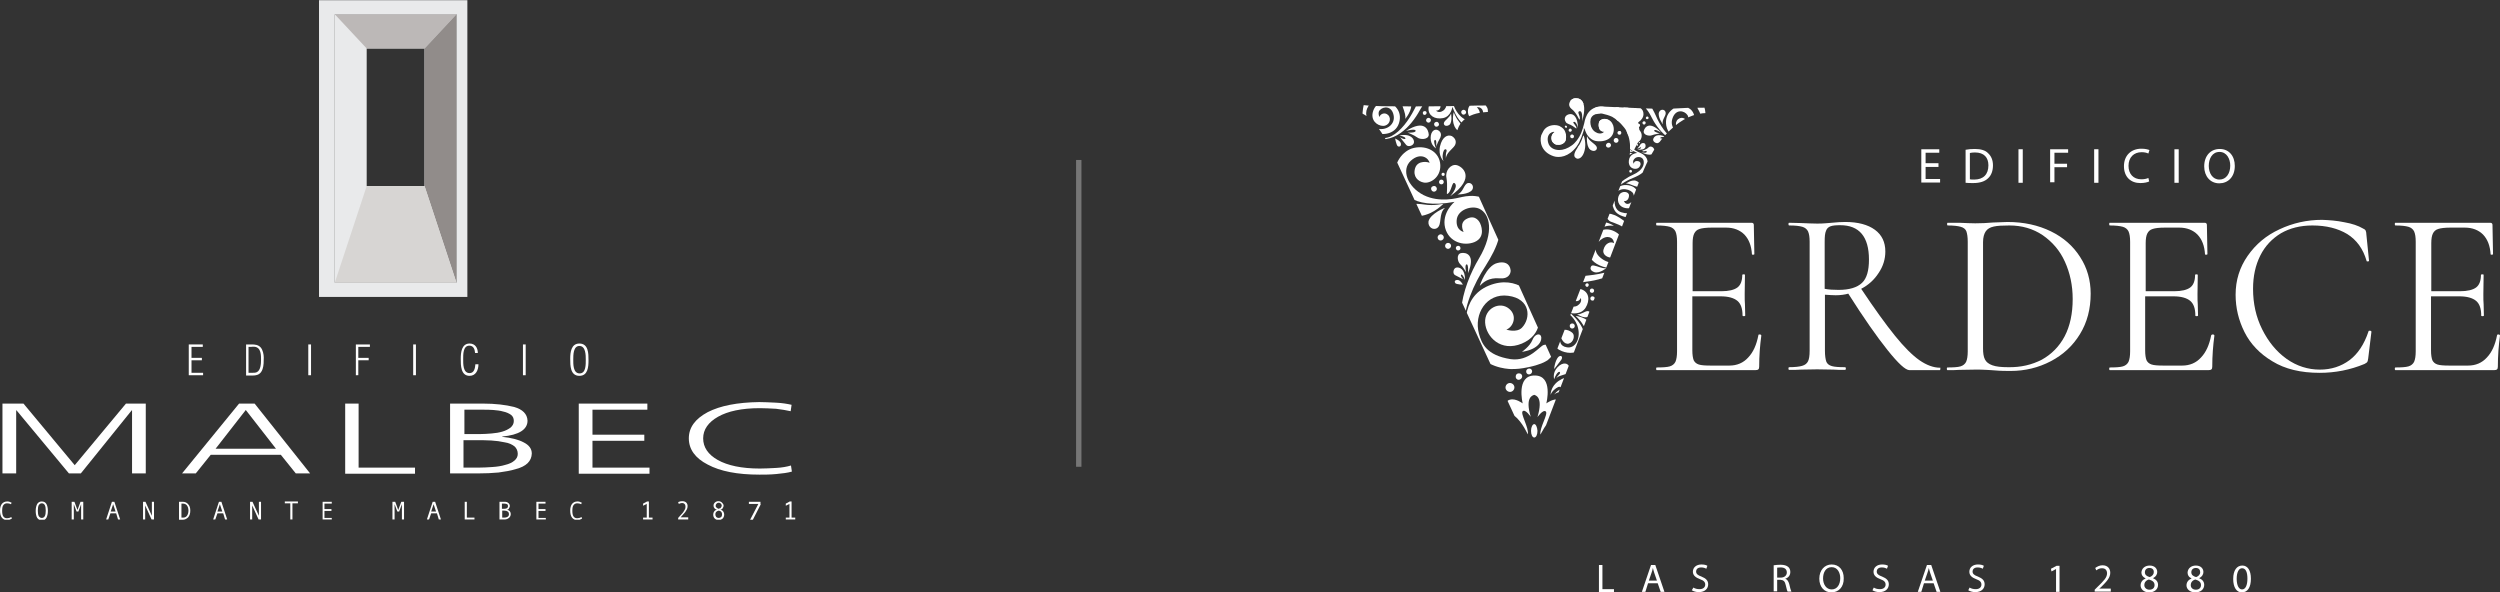 <?xml version="1.0" encoding="utf-8"?>
<!-- Generator: Adobe Illustrator 23.0.3, SVG Export Plug-In . SVG Version: 6.00 Build 0)  -->
<svg version="1.1" id="Capa_1" xmlns="http://www.w3.org/2000/svg" xmlns:xlink="http://www.w3.org/1999/xlink" x="0px" y="0px"
	 viewBox="0 0 931.4 220.7" style="enable-background:new 0 0 931.4 220.7;" xml:space="preserve">
<rect x="0" y="0" width="931.4" height="220.7" fill="#333333" stroke="none"/>
<style type="text/css">
	.st0{fill:#E9EAEB;}
	.st1{fill:#BCB8B7;}
	.st2{fill:#918C8A;}
	.st3{fill:#D7D5D3;}
	.st4{fill:#FFFFFF;}
	.st5{fill:none;stroke:#767676;stroke-width:2;stroke-miterlimit:10;}
	.st6{clip-path:url(#XMLID_3_);}
</style>
<symbol  id="New_Symbol_14" viewBox="-48.9 -97.7 97.7 195.5">
	<g>
		<path class="st0" d="M-48.9,97.7V-97.7h97.7V97.7H-48.9z M41.6-88.3h-80.1V88.4h80.1V-88.3z"/>
		<path class="st0" d="M-38.5-88.3h80.1V88.4h-80.1V-88.3z M-17.5,65.9h38.1v-90.6h-38.1V65.9z"/>
	</g>
	<polygon class="st1" points="-38.5,88.4 -17.5,65.9 20.6,65.9 41.6,88.4 	"/>
	<polygon class="st2" points="41.6,-88.3 20.6,-24.7 20.6,65.9 41.6,88.4 	"/>
	<polygon class="st3" points="-17.5,-24.7 -38.5,-88.3 41.6,-88.3 20.6,-24.7 	"/>
</symbol>
<symbol  id="New_Symbol_19" viewBox="-130.4 -85.2 260.8 170.5">
	<g id="New_Symbol_15_1_">
		<g>
			
				<use xlink:href="#New_Symbol_14"  width="97.7" height="195.5" x="-48.9" y="-97.7" transform="matrix(0.498 0 0 0.498 -1.432 36.544)" style="overflow:visible;"/>
			<g>
				<g>
					<path class="st4" d="M-126.5-84.8c-0.5-0.3-1-0.5-1.6-0.5c-0.8,0-1.3,0.3-1.7,0.8c-0.4,0.5-0.6,1.3-0.6,2.3
						c0,0.9,0.2,1.7,0.6,2.2c0.4,0.5,1,0.8,1.7,0.8c0.3,0,0.6,0,0.8-0.1c0.3-0.1,0.5-0.2,0.7-0.3l-0.2-0.5c-0.4,0.2-0.8,0.3-1.3,0.3
						c-0.5,0-0.9-0.2-1.2-0.6c-0.3-0.4-0.4-1-0.4-1.9c0-1.6,0.5-2.4,1.6-2.4c0.4,0,0.9,0.1,1.4,0.4L-126.5-84.8z"/>
					<path class="st4" d="M-116.7-79.2c0.7,0,1.2-0.3,1.5-0.8c0.3-0.5,0.5-1.3,0.5-2.3c0-1-0.2-1.7-0.5-2.3
						c-0.3-0.5-0.8-0.8-1.5-0.8c-0.7,0-1.1,0.3-1.5,0.8c-0.3,0.5-0.5,1.3-0.5,2.3c0,1,0.2,1.7,0.5,2.3
						C-117.8-79.4-117.3-79.2-116.7-79.2z M-116.7-84.6c0.9,0,1.3,0.8,1.3,2.4c0,1.6-0.4,2.4-1.3,2.4c-0.4,0-0.7-0.2-1-0.6
						c-0.2-0.4-0.3-1-0.3-1.8c0-0.8,0.1-1.4,0.3-1.8C-117.4-84.4-117.1-84.6-116.7-84.6z"/>
					<path class="st4" d="M-103.1-85.1h-0.7v5l-0.9-2.4h-0.6l-0.9,2.4v-5h-0.7v5.8h0.9l1-2.7l1,2.7h0.9V-85.1z"/>
					<path class="st4" d="M-91-85.1h-0.7l-0.6,2h-1.9l-0.7-2h-0.7l1.9,5.8h0.8L-91-85.1z M-92.5-82.5l-0.8,2.4l-0.8-2.4H-92.5z"/>
					<path class="st4" d="M-79.9-85.1h-0.8l-2.1,4.6v-4.6h-0.7v5.8h0.8l2.1-4.6v4.6h0.7V-85.1z"/>
					<path class="st4" d="M-71.6-79.3h1.1c0.8,0,1.4-0.3,1.8-0.8c0.5-0.5,0.7-1.2,0.7-2.1c0-0.9-0.2-1.6-0.7-2.2
						c-0.5-0.5-1.1-0.8-1.8-0.8h-1.2V-79.3z M-70.9-84.5h0.5c0.6,0,1,0.2,1.3,0.6c0.3,0.4,0.5,1,0.5,1.7c0,0.7-0.2,1.3-0.5,1.7
						c-0.3,0.4-0.8,0.6-1.3,0.6h-0.5V-84.5z"/>
					<path class="st4" d="M-55.9-85.1h-0.7l-0.6,2h-1.9l-0.7-2h-0.7l1.9,5.8h0.8L-55.9-85.1z M-57.5-82.5l-0.8,2.4l-0.8-2.4H-57.5z"
						/>
					<path class="st4" d="M-44.8-85.1h-0.8l-2.1,4.6v-4.6h-0.7v5.8h0.8l2.1-4.6v4.6h0.7V-85.1z"/>
					<path class="st4" d="M-32.7-79.8h-1.8v-5.3h-0.7v5.3H-37v0.6h4.3V-79.8z"/>
					<path class="st4" d="M-21.6-85.1h-3v5.8h3v-0.6H-24v-1.8h2.3v-0.6H-24v-2.3h2.4V-85.1z"/>
					<path class="st4" d="M2.1-85.1H1.4v5l-0.9-2.4h-0.6L-1-80.1v-5h-0.7v5.8h0.9l1-2.7l1,2.7h0.9V-85.1z"/>
					<path class="st4" d="M14.2-85.1h-0.7l-0.6,2h-1.9l-0.7-2H9.6l1.9,5.8h0.8L14.2-85.1z M12.6-82.5l-0.8,2.4l-0.8-2.4H12.6z"/>
					<path class="st4" d="M25.2-85.1h-3.2v5.8h0.7v-5.2h2.5V-85.1z"/>
					<path class="st4" d="M35.9-81.9c0.4-0.1,0.7-0.3,0.9-0.5c0.2-0.3,0.3-0.6,0.3-0.9c0-0.5-0.2-1-0.6-1.3
						c-0.4-0.3-0.8-0.5-1.4-0.5h-1.7v5.8h1.6c0.6,0,1-0.1,1.3-0.4c0.3-0.2,0.5-0.6,0.5-1c0-0.3-0.1-0.5-0.3-0.7
						C36.5-81.7,36.3-81.8,35.9-81.9L35.9-81.9z M34.2-81.6H35c0.8,0,1.2,0.3,1.2,0.9c0,0.3-0.1,0.5-0.3,0.6
						c-0.2,0.1-0.5,0.2-0.9,0.2h-0.8V-81.6z M34.2-84.5H35c0.4,0,0.8,0.1,1.1,0.3c0.3,0.2,0.4,0.5,0.4,0.8c0,0.4-0.1,0.7-0.4,0.9
						c-0.3,0.2-0.6,0.3-1.1,0.3h-0.7V-84.5z"/>
					<path class="st4" d="M48.5-85.1h-3v5.8h3v-0.6h-2.3v-1.8h2.3v-0.6h-2.3v-2.3h2.4V-85.1z"/>
					<path class="st4" d="M60.5-84.8c-0.5-0.3-1-0.5-1.6-0.5c-0.8,0-1.3,0.3-1.7,0.8c-0.4,0.5-0.6,1.3-0.6,2.3
						c0,0.9,0.2,1.7,0.6,2.2c0.4,0.5,1,0.8,1.7,0.8c0.3,0,0.6,0,0.8-0.1c0.3-0.1,0.5-0.2,0.7-0.3l-0.2-0.5c-0.4,0.2-0.8,0.3-1.3,0.3
						c-0.5,0-0.9-0.2-1.2-0.6c-0.3-0.4-0.4-1-0.4-1.9c0-1.6,0.5-2.4,1.6-2.4c0.4,0,0.9,0.1,1.4,0.4L60.5-84.8z"/>
					<path class="st4" d="M83.6-85.1h-3.1v0.6h1.2v4.5l-1.2-0.6v0.7l1.3,0.7h0.6v-5.3h1.2V-85.1z"/>
					<path class="st4" d="M95.2-85.1H92v0.5c0.8,0.9,1.3,1.5,1.6,1.8c0.2,0.3,0.4,0.6,0.6,1c0.2,0.3,0.2,0.7,0.2,1
						c0,0.3-0.1,0.6-0.3,0.8c-0.2,0.2-0.5,0.3-0.8,0.3c-0.3,0-0.6-0.1-1.1-0.3L92-79.4c0.4,0.2,0.9,0.3,1.3,0.3
						c0.5,0,0.9-0.1,1.3-0.4c0.3-0.3,0.5-0.7,0.5-1.2c0-0.4-0.1-0.7-0.2-1c-0.2-0.3-0.4-0.7-0.6-1c-0.3-0.3-0.8-0.9-1.5-1.7h2.5
						V-85.1z"/>
					<path class="st4" d="M105.9-81.9c0.4-0.1,0.7-0.3,0.9-0.6c0.2-0.3,0.3-0.6,0.3-1c0-0.5-0.2-1-0.5-1.3c-0.4-0.3-0.8-0.5-1.3-0.5
						c-0.5,0-1,0.2-1.3,0.5c-0.3,0.3-0.5,0.7-0.5,1.3c0,0.4,0.1,0.7,0.3,1c0.2,0.3,0.5,0.5,0.9,0.6c-0.3,0.1-0.6,0.2-0.8,0.5
						c-0.2,0.2-0.3,0.5-0.3,0.8c0,0.4,0.1,0.7,0.4,1c0.3,0.3,0.7,0.5,1.2,0.5c0.5,0,0.9-0.2,1.2-0.5c0.3-0.3,0.5-0.6,0.5-1
						c0-0.3-0.1-0.5-0.3-0.8C106.5-81.7,106.2-81.8,105.9-81.9z M105.3-82.2c-0.8-0.2-1.1-0.6-1.1-1.2c0-0.4,0.1-0.6,0.3-0.9
						c0.2-0.2,0.5-0.3,0.8-0.3c0.3,0,0.6,0.1,0.8,0.3c0.2,0.2,0.3,0.5,0.3,0.9c0,0.3-0.1,0.5-0.2,0.7
						C106.1-82.5,105.8-82.3,105.3-82.2z M105.3-81.6c0,0,0.1,0,0.2,0.1c0.1,0,0.2,0.1,0.3,0.1c0.1,0,0.2,0.1,0.2,0.2
						c0.1,0.1,0.1,0.2,0.2,0.3c0,0.1,0.1,0.2,0.1,0.3c0,0.3-0.1,0.5-0.3,0.7c-0.2,0.2-0.4,0.3-0.7,0.3c-0.3,0-0.5-0.1-0.7-0.3
						c-0.2-0.2-0.3-0.4-0.3-0.7c0-0.2,0-0.3,0.1-0.4c0.1-0.1,0.2-0.2,0.3-0.3c0.1-0.1,0.2-0.1,0.3-0.2
						C105.2-81.6,105.3-81.6,105.3-81.6z"/>
					<path class="st4" d="M130.4-85.1h-3.1v0.6h1.2v4.5l-1.2-0.6v0.7l1.3,0.7h0.6v-5.3h1.2V-85.1z"/>
				</g>
				<g>
					<g>
						<path class="st4" d="M-68.5-37.8v10.1h4.6v-0.8h-3.7v-3.6h3.4v-0.8h-3.4V-37h3.8v-0.8H-68.5z"/>
						<path class="st4" d="M-49.7-27.7h1.8c1.1,0,2.2-0.1,3-1c0.7-0.8,1-2.3,1-3.3c0-1.1,0-2.7-0.4-3.8c-0.6-1.7-1.7-2.1-3.4-2.1h-2
							V-27.7z M-48.8-37h1.1c0.5,0,1.1,0,1.5,0.2c1.3,0.6,1.4,2.8,1.4,4.1c0,1.3,0,3.3-1.3,4c-0.5,0.3-1.3,0.3-2,0.2h-0.8V-37z"/>
						<path class="st4" d="M-29.3-37.8v10.1h0.9v-10.1H-29.3z"/>
						<path class="st4" d="M-13.7-37.8v10.1h4.6v-0.8h-3.8v-3.6h3.4v-0.8h-3.4v-4.9H-13.7z"/>
						<path class="st4" d="M5.1-37.8v10.1H6v-10.1H5.1z"/>
						<path class="st4" d="M26.5-34.3c0-1.7-0.8-3.7-2.9-3.7c-2.9,0-2.9,3.4-2.9,5.6c0,2.1,0.3,5,2.9,5c1.8,0,2.7-1.4,2.7-3.1h-0.9
							c-0.1,1.2-0.5,2.4-1.9,2.4c-2.1,0-2-3.1-2-4.4c0-1.5-0.1-4.6,2.1-4.6c1.5,0,1.8,1.6,1.9,2.9H26.5z"/>
						<path class="st4" d="M41.1-37.8v10.1H42v-10.1H41.1z"/>
						<path class="st4" d="M56.6-32.4c0,2.1,0.3,5,3,5c3,0,3-3.3,3-5.5c0-2.2-0.2-5.1-3-5.1C56.6-38,56.6-34.6,56.6-32.4z
							 M61.7-32.7c0,1.5,0,4.5-2.1,4.5c-2,0-2-3-2-4.4c0-1.5-0.1-4.6,2.1-4.6C61.8-37.2,61.7-34.2,61.7-32.7z"/>
					</g>
				</g>
				<g>
					<g>
						<path class="st4" d="M-129.7-47.1h7l16.8-20.2l16.8,20.2h6.5V-70h-4.5v20.7h-0.1L-103.9-70h-3.9L-125-49.3h-0.1V-70h-4.5
							V-47.1z"/>
						<path class="st4" d="M-52-47.1h5.1L-28.7-70h-4.7l-4.9,6.1h-23l-4.9-6.1h-4.5L-52-47.1z M-59.7-61.9h19.8l-9.9,12.7
							L-59.7-61.9z"/>
						<path class="st4" d="M-17.3-47.1h4.5v-21H5.7v-2h-22.9V-47.1z"/>
						<path class="st4" d="M17.2-47.1h10.9c3.9,0,7.3-0.4,10.1-1.1c2.8-0.8,4.3-2.3,4.4-4.5c0-2.9-2.8-4.7-8.3-5.2V-58
							c2.9-0.3,5.3-0.9,7-1.8c1.8-0.9,2.7-2.1,2.7-3.7c-0.1-2.5-1.8-4.2-5.3-5.1c-1.6-0.5-3.4-0.8-5.6-1.1C31-69.9,28.8-70,26.3-70
							h-9.1V-47.1z M21.7-68.1h4.7c1.6,0,3.1,0.1,4.7,0.2c1.5,0.1,2.9,0.3,4.2,0.7c1.3,0.3,2.3,0.8,3,1.4c0.7,0.6,1.1,1.3,1.1,2.2
							c0,1-0.4,1.9-1.1,2.5c-0.8,0.6-1.8,1.1-3.2,1.3c-1.3,0.3-2.8,0.5-4.4,0.6c-1.7,0.1-3.4,0.1-5.1,0.1h-4V-68.1z M21.8-57.1h5.1
							c1.3,0,2.6,0.1,3.9,0.2c1.3,0.1,2.5,0.3,3.5,0.6c1.1,0.3,2,0.8,2.7,1.3c0.7,0.6,1.1,1.3,1.1,2.2c0,0.9-0.3,1.5-0.9,2
							c-0.7,0.5-1.6,0.9-2.6,1.1c-1,0.3-2.1,0.4-3.2,0.5c-1.2,0.1-2.3,0.1-3.3,0.1h-6.2V-57.1z"/>
						<path class="st4" d="M59.4-47.1h22.5v-2H63.9v-8.2h17v-2h-17v-8.8h18.7v-2H59.4V-47.1z"/>
						<path class="st4" d="M124.1-48.8c-1.9,0.1-3.7,0.2-5.3,0.2c-6,0-10.5-1-13.7-2.8c-3.2-1.8-4.9-4.2-4.9-7.1
							c0-2.9,1.6-5.3,4.8-7.1c3.2-1.8,7.8-2.8,13.8-2.8c1.6,0,3.4,0.1,5.3,0.2c1.9,0.1,3.6,0.4,4.9,0.8l0.3-2
							c-1.4-0.4-3-0.6-5.1-0.8c-2.1-0.2-3.9-0.2-5.5-0.2c-7.3,0-12.9,1.1-17,3.3c-4.1,2.1-6.2,5-6.2,8.6c0,3.6,2.1,6.4,6.2,8.6
							c4.1,2.1,9.7,3.2,16.9,3.3c1.5,0,3.3-0.1,5.5-0.2c2.1-0.1,3.8-0.4,5.1-0.7l-0.3-2.1C127.5-49.3,125.9-49,124.1-48.8z"/>
					</g>
				</g>
				<g>
					<path class="st4" d="M119.1-80.1l-2.6-5.1h-0.9l2.7,5.2h-3.1v0.7h3.8V-80.1z"/>
				</g>
			</g>
		</g>
	</g>
</symbol>
<g>
	<line class="st5" x1="401.9" y1="59.6" x2="401.9" y2="173.9"/>
	<g>
		<g>
			<path class="st4" d="M655.5,124.6c0.2,0,0.3,0,0.5,0.1c0.1,0.1,0.2,0.2,0.2,0.3c-0.5,3.7-0.8,7.6-0.8,11.6c0,0.5-0.1,0.8-0.3,1
				c-0.2,0.2-0.6,0.3-1.1,0.3h-36.8c-0.1,0-0.2-0.2-0.2-0.5s0.1-0.5,0.2-0.5c2.2,0,3.9-0.1,4.9-0.4c1-0.3,1.7-0.9,2.1-1.7
				c0.4-0.9,0.6-2.2,0.6-3.9V90.1c0-1.8-0.2-3-0.6-3.9c-0.4-0.8-1.1-1.4-2.1-1.7c-1-0.3-2.7-0.5-4.9-0.5c-0.1,0-0.2-0.2-0.2-0.5
				c0-0.4,0.1-0.5,0.2-0.5h35.4c0.5,0,0.8,0.3,0.8,0.8l0.2,10.8c0,0.2-0.1,0.3-0.4,0.3c-0.3,0-0.5,0-0.5-0.2
				c-0.2-3.1-1.1-5.5-2.8-7.3c-1.7-1.7-4-2.6-6.8-2.6h-5.4c-2,0-3.6,0.2-4.5,0.5c-1,0.3-1.6,0.9-2,1.7c-0.4,0.8-0.6,2-0.6,3.6v17.9
				h10.7c2.8,0,4.8-0.5,6-1.4c1.2-0.9,1.8-2.5,1.8-4.7c0-0.1,0.2-0.2,0.5-0.2c0.4,0,0.5,0.1,0.5,0.2l-0.1,7.1c0,1.7,0,3,0.1,3.9
				l0.1,4.2c0,0.1-0.2,0.2-0.5,0.2c-0.3,0-0.5-0.1-0.5-0.2c0-2.6-0.6-4.4-1.9-5.5c-1.3-1.1-3.4-1.7-6.3-1.7h-10.5v20.2
				c0,1.6,0.2,2.8,0.5,3.6c0.4,0.8,1,1.3,1.9,1.6c0.9,0.3,2.4,0.4,4.4,0.4h7c2.8,0,5.2-1,7-3c1.9-2,3.1-4.7,3.8-8.3
				C655.1,124.7,655.2,124.6,655.5,124.6z"/>
			<path class="st4" d="M722.9,137.4c0,0.4-0.1,0.5-0.2,0.5h-11.3c-1.5,0-4.2-2.5-8.2-7.5c-4-5-8.9-12-14.6-21
				c-1.4,0.4-3,0.6-4.7,0.6c-1.1,0-2.4-0.1-4-0.2v20.9c0,1.8,0.2,3.1,0.5,4c0.3,0.8,1,1.4,2.1,1.7c1,0.3,2.7,0.4,4.9,0.4
				c0.2,0,0.3,0.2,0.3,0.5s-0.1,0.5-0.3,0.5c-1.8,0-3.3,0-4.3-0.1l-6.1-0.1l-6,0.1c-1.1,0.1-2.6,0.1-4.5,0.1c-0.1,0-0.2-0.2-0.2-0.5
				s0.1-0.5,0.2-0.5c2.2,0,3.9-0.2,4.9-0.5c1.1-0.3,1.8-0.9,2.2-1.7c0.4-0.8,0.6-2.1,0.6-3.9V90.1c0-1.8-0.2-3-0.6-3.9
				c-0.4-0.8-1.1-1.4-2.1-1.7c-1-0.3-2.6-0.5-4.9-0.5c-0.2,0-0.3-0.2-0.3-0.5c0-0.4,0.1-0.5,0.3-0.5l4.3,0.1c2.5,0.1,4.5,0.2,6,0.2
				c1.1,0,2.1,0,3-0.1c0.9-0.1,1.8-0.1,2.5-0.2c1.9-0.2,3.6-0.3,5.1-0.3c4.7,0,8.4,1,11,2.9c2.6,1.9,3.9,4.6,3.9,8.1
				c0,2.8-0.8,5.5-2.5,8c-1.6,2.5-3.8,4.5-6.5,5.9c5,7.5,9.2,13.3,12.6,17.5c3.4,4.2,6.4,7.2,9.1,9.1c2.6,1.8,5.2,2.8,7.7,2.8
				C722.9,136.8,722.9,137,722.9,137.4z M685,108c4,0,6.9-0.9,8.7-2.6c1.8-1.7,2.6-4.6,2.6-8.7c0-8.5-3.6-12.8-10.7-12.8
				c-1.6,0-2.8,0.1-3.6,0.4c-0.8,0.3-1.4,0.8-1.7,1.7c-0.4,0.9-0.5,2.2-0.5,4.2v17.4C681.3,107.9,683,108,685,108z"/>
			<path class="st4" d="M743.2,138c-0.8-0.1-1.9-0.1-3.1-0.2c-1.3-0.1-2.7-0.1-4.2-0.1l-6,0.1c-1.1,0.1-2.5,0.1-4.4,0.1
				c-0.1,0-0.2-0.2-0.2-0.5s0.1-0.5,0.2-0.5c2.2,0,3.9-0.1,4.9-0.4c1-0.3,1.7-0.9,2.1-1.7c0.4-0.9,0.6-2.2,0.6-3.9V90.1
				c0-1.8-0.2-3-0.5-3.9c-0.3-0.8-1-1.4-2.1-1.7c-1-0.3-2.7-0.5-4.9-0.5c-0.1,0-0.2-0.2-0.2-0.5c0-0.4,0.1-0.5,0.2-0.5L730,83
				c2.5,0.1,4.4,0.2,5.9,0.2c2.2,0,4.4-0.1,6.6-0.3c2.6-0.1,4.4-0.2,5.4-0.2c6.1,0,11.5,1.2,16.2,3.5c4.7,2.3,8.3,5.5,10.9,9.6
				c2.6,4,3.9,8.6,3.9,13.6c0,5.7-1.3,10.7-4,15.1c-2.7,4.4-6.3,7.7-10.9,10.1c-4.6,2.4-9.6,3.6-14.9,3.6
				C747.4,138.2,745.4,138.2,743.2,138z M760.7,134c3.6-2,6.5-4.9,8.5-8.7c2-3.8,3-8.5,3-13.9c0-5.1-1-9.7-2.9-13.9
				c-1.9-4.2-4.7-7.4-8.3-9.9c-3.6-2.4-7.7-3.6-12.4-3.6c-2.5,0-4.5,0.1-5.8,0.4c-1.4,0.3-2.4,0.9-3,1.8c-0.6,0.9-1,2.2-1,4v39.6
				c0,1.8,0.2,3.1,0.7,4.1c0.5,1,1.4,1.7,2.8,2.2c1.4,0.5,3.3,0.7,5.8,0.7C752.9,136.9,757,135.9,760.7,134z"/>
			<path class="st4" d="M824.3,124.6c0.2,0,0.3,0,0.5,0.1c0.1,0.1,0.2,0.2,0.2,0.3c-0.5,3.7-0.8,7.6-0.8,11.6c0,0.5-0.1,0.8-0.3,1
				c-0.2,0.2-0.6,0.3-1.1,0.3H786c-0.1,0-0.2-0.2-0.2-0.5s0.1-0.5,0.2-0.5c2.2,0,3.9-0.1,4.9-0.4c1-0.3,1.7-0.9,2.1-1.7
				c0.4-0.9,0.6-2.2,0.6-3.9V90.1c0-1.8-0.2-3-0.6-3.9c-0.4-0.8-1.1-1.4-2.1-1.7c-1-0.3-2.7-0.5-4.9-0.5c-0.1,0-0.2-0.2-0.2-0.5
				c0-0.4,0.1-0.5,0.2-0.5h35.4c0.5,0,0.8,0.3,0.8,0.8l0.2,10.8c0,0.2-0.1,0.3-0.4,0.3c-0.3,0-0.5,0-0.5-0.2
				c-0.2-3.1-1.1-5.5-2.8-7.3c-1.7-1.7-4-2.6-6.8-2.6h-5.4c-2.1,0-3.6,0.2-4.5,0.5c-1,0.3-1.6,0.9-2,1.7c-0.4,0.8-0.6,2-0.6,3.6
				v17.9H810c2.8,0,4.8-0.5,6-1.4c1.2-0.9,1.8-2.5,1.8-4.7c0-0.1,0.2-0.2,0.5-0.2c0.3,0,0.5,0.1,0.5,0.2l-0.1,7.1c0,1.7,0,3,0.1,3.9
				l0.1,4.2c0,0.1-0.2,0.2-0.5,0.2c-0.4,0-0.5-0.1-0.5-0.2c0-2.6-0.6-4.4-1.9-5.5c-1.3-1.1-3.4-1.7-6.3-1.7h-10.5v20.2
				c0,1.6,0.2,2.8,0.5,3.6c0.4,0.8,1,1.3,1.9,1.6c0.9,0.3,2.4,0.4,4.4,0.4h7c2.8,0,5.2-1,7-3c1.9-2,3.1-4.7,3.8-8.3
				C824,124.7,824.1,124.6,824.3,124.6z"/>
			<path class="st4" d="M873.4,82.8c2.9,0.5,5.2,1.3,6.9,2.3c0.5,0.2,0.9,0.5,1,0.7c0.1,0.3,0.3,0.7,0.3,1.4l1,9.9
				c0,0.2-0.1,0.3-0.4,0.3c-0.3,0-0.5,0-0.5-0.2c-1.3-4.5-3.7-7.8-7.2-10c-3.5-2.1-7.8-3.2-13-3.2c-4.5,0-8.4,1-11.7,2.9
				c-3.3,2-5.9,4.7-7.7,8.3c-1.8,3.6-2.7,7.7-2.7,12.4c0,5.5,1.1,10.5,3.4,15.1c2.3,4.6,5.3,8.3,9.1,11c3.8,2.7,8,4,12.4,4
				c4.2,0,7.9-1.2,11-3.5c3.1-2.3,5.5-5.9,7.1-10.7c0-0.2,0.1-0.3,0.4-0.3c0.2,0,0.3,0,0.5,0.1c0.1,0.1,0.2,0.1,0.2,0.3l-1.2,9.9
				c-0.1,0.7-0.2,1.2-0.4,1.4c-0.1,0.2-0.5,0.4-1,0.7c-5.3,2.2-10.9,3.3-16.7,3.3c-7,0-12.9-1.4-17.6-4.3
				c-4.7-2.8-8.2-6.5-10.4-10.9c-2.2-4.4-3.3-9-3.3-13.9c0-5.4,1.5-10.2,4.5-14.5c3-4.3,6.9-7.6,11.9-9.9c4.9-2.3,10.2-3.5,15.8-3.5
				C867.7,82,870.6,82.2,873.4,82.8z"/>
			<path class="st4" d="M930.7,124.6c0.2,0,0.3,0,0.5,0.1c0.1,0.1,0.2,0.2,0.2,0.3c-0.5,3.7-0.8,7.6-0.8,11.6c0,0.5-0.1,0.8-0.3,1
				c-0.2,0.2-0.6,0.3-1.1,0.3h-36.8c-0.1,0-0.2-0.2-0.2-0.5s0.1-0.5,0.2-0.5c2.2,0,3.9-0.1,4.9-0.4c1-0.3,1.7-0.9,2.1-1.7
				c0.4-0.9,0.6-2.2,0.6-3.9V90.1c0-1.8-0.2-3-0.6-3.9c-0.4-0.8-1.1-1.4-2.1-1.7c-1-0.3-2.7-0.5-4.9-0.5c-0.1,0-0.2-0.2-0.2-0.5
				c0-0.4,0.1-0.5,0.2-0.5h35.4c0.5,0,0.8,0.3,0.8,0.8l0.2,10.8c0,0.2-0.1,0.3-0.4,0.3c-0.3,0-0.5,0-0.5-0.2
				c-0.2-3.1-1.1-5.5-2.8-7.3c-1.7-1.7-4-2.6-6.8-2.6h-5.4c-2,0-3.6,0.2-4.5,0.5c-1,0.3-1.6,0.9-2,1.7c-0.4,0.8-0.6,2-0.6,3.6v17.9
				h10.7c2.8,0,4.8-0.5,6-1.4c1.2-0.9,1.8-2.5,1.8-4.7c0-0.1,0.2-0.2,0.5-0.2c0.4,0,0.5,0.1,0.5,0.2l-0.1,7.1c0,1.7,0,3,0.1,3.9
				l0.1,4.2c0,0.1-0.2,0.2-0.5,0.2c-0.4,0-0.5-0.1-0.5-0.2c0-2.6-0.6-4.4-1.9-5.5c-1.3-1.1-3.4-1.7-6.3-1.7h-10.5v20.2
				c0,1.6,0.2,2.8,0.5,3.6c0.4,0.8,1,1.3,1.9,1.6c0.9,0.3,2.4,0.4,4.4,0.4h7c2.8,0,5.2-1,7-3c1.9-2,3.1-4.7,3.8-8.3
				C930.3,124.7,930.5,124.6,930.7,124.6z"/>
		</g>
		<g>
			<path class="st4" d="M722.2,62.2h-4.8v4.5h5.4v1.3h-7V55.6h6.7v1.3h-5.1v3.9h4.8V62.2z"/>
			<path class="st4" d="M732.3,55.8c1-0.2,2.2-0.3,3.4-0.3c2.3,0,4,0.5,5,1.6c1.1,1,1.8,2.5,1.8,4.5c0,2-0.6,3.7-1.8,4.8
				c-1.2,1.2-3.1,1.8-5.5,1.8c-1.2,0-2.1,0-2.9-0.1V55.8z M733.9,66.8c0.4,0.1,1,0.1,1.6,0.1c3.4,0,5.3-1.9,5.3-5.3
				c0-2.9-1.6-4.8-5-4.8c-0.8,0-1.5,0.1-1.9,0.2V66.8z"/>
			<path class="st4" d="M753.6,55.6v12.5H752V55.6H753.6z"/>
			<path class="st4" d="M763.8,55.6h6.7v1.3h-5.1v4.1h4.7v1.3h-4.7v5.6h-1.6V55.6z"/>
			<path class="st4" d="M781.8,55.6v12.5h-1.6V55.6H781.8z"/>
			<path class="st4" d="M800.7,67.6c-0.6,0.3-1.8,0.6-3.3,0.6c-3.5,0-6.1-2.2-6.1-6.3c0-3.9,2.6-6.5,6.5-6.5c1.5,0,2.5,0.3,3,0.5
				l-0.4,1.3c-0.6-0.3-1.5-0.5-2.5-0.5c-2.9,0-4.9,1.9-4.9,5.1c0,3,1.8,5,4.8,5c1,0,2-0.2,2.6-0.5L800.7,67.6z"/>
			<path class="st4" d="M811.7,55.6v12.5h-1.6V55.6H811.7z"/>
			<path class="st4" d="M826.8,68.3c-3.3,0-5.6-2.6-5.6-6.3c0-4,2.4-6.5,5.8-6.5c3.4,0,5.6,2.6,5.6,6.3
				C832.6,66,830,68.3,826.8,68.3L826.8,68.3z M826.9,66.9c2.5,0,4-2.3,4-5.2c0-2.5-1.3-5.1-4-5.1c-2.7,0-4,2.5-4,5.2
				C822.9,64.5,824.3,66.9,826.9,66.9L826.9,66.9z"/>
		</g>
		<g>
			<defs>
				<path id="XMLID_2_" d="M602.6,49.5c0-0.4,0.3-0.7,0.7-0.7c0.4,0,0.7,0.3,0.7,0.7c0,0.4-0.3,0.7-0.7,0.7
					C602.9,50.2,602.6,49.8,602.6,49.5z M601.2,52.3c0,0.5,0.4,0.9,0.9,0.9c0.5,0,0.9-0.4,0.9-0.9c0-0.5-0.4-0.9-0.9-0.9
					C601.6,51.4,601.2,51.8,601.2,52.3z M600.2,54.1c0-0.5-0.4-0.9-0.9-0.9c-0.5,0-0.9,0.4-1,0.9c0,0.5,0.4,0.9,0.9,0.9
					C599.7,55,600.2,54.6,600.2,54.1z M590.1,56.9c0.6-1.6,0.8-3.9-0.1-6.5l0,0c0,0,0,0-0.1,0.2c0,0,0,0.1-0.1,0.1
					c-0.2,0.5-0.5,1.6-1.1,2.7c-0.2,0.4-0.4,0.8-0.7,1.1c-0.1,0.1-0.2,0.3-0.2,0.4c-1.1,1.6-1.8,3.2-0.8,3.9
					c0.1,0.1,0.3,0.2,0.5,0.3C588.5,59.3,589.5,58.5,590.1,56.9z M636.7,40.1l-8.3,0.1c-3.8,0.2-6.9,0.4-9.5,0.3
					c-4.4,0-9.5-0.2-15.1-0.5l-6.7-0.3c-0.1,0-0.1,0-0.1,0c0,0,0,0,0,0c-0.3,0-0.5,0-0.8,0c-5.3,0.3-5.8,5.6-6,6.3
					c-0.2,0.5-0.5,2.6-1.8,4.9c-0.3,0.5-0.6,1-1,1.5c-0.5,0.6-1,1.2-1.7,1.7c-1.6,1.2-3.3,1.8-4.8,1.8c-1.9,0-3.6-0.9-4.1-2.7
					c-0.5-1.8,0-3,0.8-3.6c0.6-0.4,1.2-0.6,1.7-0.4c-0.2,0-1.7,1-1.2,3c0,0.1,0.1,0.2,0.1,0.3c0.1,0.2,0.2,0.4,0.4,0.6
					c0.3,0.3,0.6,0.6,1,0.7c0.2,0.1,0.3,0.1,0.5,0.1c0,0,0.1,0,0.1,0c0.6,0.1,1.2,0,1.7-0.2c0.6-0.3,1.1-0.7,1.3-1.2
					c0-0.1,0.1-0.2,0.1-0.3c0.3-1.2,0.3-3.5-1.4-4.7c-0.3-0.2-0.6-0.4-1-0.6c-0.6-0.2-1.1-0.3-1.7-0.3c-1.9,0-3.6,0.9-4.3,2.4
					c-0.2,0.5-0.5,0.9-0.7,1.4c-0.7,2.5,0.1,6.3,4.6,7.8c2.1,0.7,5.6,0.3,8.5-3.5c0.2-0.3,0.4-0.6,0.6-0.9c0.3-0.4,0.5-0.9,0.7-1.4
					c0.4-0.7,0.7-1.6,1-2.5c0.2-0.7,0.5-1.4,0.7-2.2c0,0,0.3,1.6,1.3,2.9c0.3,0.4,0.6,0.7,1,1c0.6,0.5,1.4,0.9,2.4,1
					c3.8,0.4,6.6-1.7,6.2-5c0-0.2-0.1-0.3-0.1-0.5c0-0.2-0.1-0.4-0.2-0.6c-0.1-0.3-0.3-0.6-0.4-0.8c-0.8-1.1-2.1-1.4-2.6-1.4
					c-0.1,0-0.2,0-0.3,0c0,0-0.2,0-0.5,0.1c-0.1,0-0.3,0.1-0.5,0.2c0,0,0,0,0,0c-0.3,0.1-0.5,0.3-0.7,0.6c-0.1,0.1-0.2,0.3-0.2,0.5
					c0,0,0,0,0,0c-0.1,0.3-0.1,0.7-0.1,1.2c0.2,2.5,2.2,2.1,2.2,2.1s-0.2,0.2-0.5,0.4c-0.1,0.1-0.2,0.1-0.4,0.2
					c-0.6,0.2-1.4,0.3-2.5-0.4c-0.5-0.3-1-0.8-1.3-1.4c-0.1-0.2-0.2-0.4-0.3-0.6c-0.2-0.6-0.3-1.2-0.3-1.8c0-0.3,0.1-0.5,0.1-0.8
					c0-0.1,0-0.1,0-0.2c0.2-0.7,0.7-1.4,1.5-1.7c0.2-0.1,0.4-0.2,0.6-0.2c0.1,0,0.1,0,0.2,0c0.2,0,0.3-0.1,0.5-0.1
					c0.1,0,0.1,0,0.2,0c0.2,0,0.3,0,0.5-0.1c0,0,0.1,0,0.1,0c0.2,0,0.4,0,0.6,0c1.4,0.3,2.7,0.7,3.8,1.2l0,0c3,1.7,5,4.7,5,4.7v0v0
					v0c1.2,2.1,1.8,4.5,1.7,7.4c0,2.7-0.7,5.9-2.1,9.7l-26.7,69l-33.7-74.7c-1.5-3.2-2.2-6-2.2-8.3c0-3.1,1.2-5.5,3.4-7.1
					c2.2-1.7,5.4-2.5,9.4-2.5c0.4,0,0.6-0.4,0.6-1.2c0-0.8-0.2-1.2-0.6-1.2c-3.2,0-5.9,0-8.1,0.1c-8.1,0.2-17.9,0.3-29.5,0.2
					c-4.3,0-7.8-0.2-10.5-0.5c-0.8-0.1-2.2-0.2-4.2-0.2c-0.4,0-0.6,0.4-0.6,1.2c0,0.8,0.2,1.2,0.6,1.2c3,0,5.6,1.2,8,3.6
					c2.4,2.4,4.8,6,7.2,10.8l50.7,109.5c0.1,0.5,0.9,0.8,2.2,0.8c1.3,0,2.1-0.3,2.2-0.8l38-99.4c2.7-7.2,6.3-13,10.8-17.3
					c4.5-4.3,9.1-6.4,14-6.4c0.4,0,0.6-0.4,0.6-1.2C637.3,40.5,637.1,40.1,636.7,40.1z M585.6,48.5c0-0.2-0.1-0.3-0.2-0.4
					c-0.1-0.1-0.2-0.2-0.4-0.2l0,0c-0.2,0-0.3,0.1-0.4,0.2c-0.1,0.1-0.2,0.2-0.2,0.4c0,0.3,0.2,0.6,0.6,0.6
					C585.3,49.1,585.6,48.8,585.6,48.5z M585.5,40.6c1.7,1.2,2.9,4.1,2.9,4c0.3-0.4,0.2-0.8,0.1-1.2c-0.2-0.8-0.8-1.6-0.2-1.9
					c0.1,0,0.1,0,0.2-0.1c0.3,0,0.4,0.1,0.6,0.3c0.3,0.5,0.4,1.4,0.4,2.3c0,0.7-0.1,1.3-0.1,1.3v0c0.3-1.2,0.6-2.2,0.7-3.1
					c0.4-3-0.3-4.5-1.4-5.2c-0.5-0.3-1-0.4-1.6-0.4c-1.5,0-2.4,1.1-2.5,2.3C584.6,39.5,584.9,40.1,585.5,40.6z M585.7,51.5
					c0.2,0,0.3,0,0.4-0.1c0.2-0.1,0.3-0.3,0.3-0.6l0,0c0,0,0-0.1,0-0.1c0-0.2-0.2-0.4-0.4-0.5c-0.1-0.1-0.2-0.1-0.3-0.1
					c-0.4,0-0.7,0.3-0.7,0.7C585,51.2,585.3,51.5,585.7,51.5z M583.2,47.5C583.2,47.6,583.2,47.6,583.2,47.5
					c0.1,0.1,0.2,0.1,0.3,0.1c0.2,0,0.3-0.1,0.3-0.2c0,0,0,0,0,0c0,0,0,0,0-0.1c0,0,0-0.1,0-0.1l0,0c0-0.1-0.1-0.3-0.2-0.3
					c-0.1,0-0.1-0.1-0.2-0.1c-0.1,0-0.2,0-0.3,0.1c-0.1,0.1-0.1,0.2-0.1,0.3l0,0c0,0,0,0,0,0.1C583.1,47.4,583.1,47.5,583.2,47.5z
					 M584.6,46.3c0.2,0.1,0.4,0.2,0.5,0.2c1.2,0.6,2.2,1.5,2.2,1.4c0.3-1-1.9-2.4-0.9-2.5c0.1,0,0.1,0,0.2,0c0.1,0,0.2,0.1,0.3,0.2
					c0.1,0,0.1,0.1,0.1,0.1c0.6,0.6,0.9,2,0.9,2l0,0l0,0c-0.1-4.1-1.6-5.2-2.8-5.2c-0.8,0-1.4,0.4-1.7,0.7c-0.2,0.2-0.3,0.5-0.4,0.8
					c-0.1,0.6,0.1,1.2,0.6,1.8C584,46,584.3,46.2,584.6,46.3z M592.5,55.8c1.6,1.1,2.9-0.1,2.3-1.2c-0.6-1.1-2.8-2-3.5-3.8
					c-0.1-0.2-0.3,2.5,0.5,4.1C592,55.3,592.2,55.6,592.5,55.8z"/>
			</defs>
			<clipPath id="XMLID_3_">
				<use xlink:href="#XMLID_2_"  style="overflow:visible;"/>
			</clipPath>
			<g class="st6">
				<path class="st4" d="M603.1,46.4c0,3.7-3,6.7-6.7,6.7c-3.7,0-6.7-3-6.7-6.7c0-3.7,3-6.7,6.7-6.7
					C600.1,39.7,603.1,42.7,603.1,46.4z"/>
				<path class="st4" d="M587.6,44.2c0.8,2,1,5.5,0.1,4.4c-2.4-2.8-3.7-1-4.6-2.9c-0.7-1.6,0.1-2.7,1.5-3.3
					C585.5,42,586.9,42.2,587.6,44.2z"/>
				<path class="st4" d="M591.3,54.9c-0.6-1.8-0.6-4.9-0.1-4.2c2.3,2.9,2.8,2.4,3.5,2.9c1,0.7,0.4,3-0.8,3.3
					C593.1,57,591.6,56,591.3,54.9z"/>
				<path class="st4" d="M590.6,56.2c0.4-2.7-0.3-7.2-0.8-6c-1.9,4.7-2.9,5.4-3.5,6.4c-0.9,1.3,0.2,3,1.4,3
					C588.6,59.6,590.4,57.8,590.6,56.2z"/>
				<path class="st4" d="M589.8,47c0.2,2,0.6,1.8,0.5,2.1c-1.2,3.2-3.3,7.8-5.5,8.9c-1.2,0.7-2.3,1.2-3.6,1.2c-2.6,0-2.5,0.2-5-1.2
					c-1.8-1-2.7-3.2-2.7-4.6c-0.1-2.1-0.1-3.2,1.1-4.7c1.6-2,4.1-2.6,6.2-2.2c3.3,0.6,3.2,5,4.2,6.6C586.4,55.3,589.7,45.1,589.8,47
					z"/>
				<path class="st4" d="M583.4,50.2c0.7,1.5,0.1,3.2-1.4,3.9c-1.5,0.7-3.2,0.1-3.9-1.4c-0.7-1.5-0.1-3.2,1.4-3.9
					C580.9,48.2,582.7,48.8,583.4,50.2z"/>
				<path class="st4" d="M599,49.2c-1.3,0.6-2.9,0-3.5-1.3c-0.6-1.3,0-2.9,1.3-3.4c1.3-0.6,2.9,0,3.4,1.3
					C600.9,47.1,600.3,48.6,599,49.2z"/>
				<path class="st4" d="M598.4,54.9c-0.5-0.5-0.5-1.2,0-1.7c0.5-0.5,1.2-0.5,1.7,0c0.5,0.5,0.5,1.2,0,1.7
					C599.6,55.4,598.8,55.4,598.4,54.9z"/>
				<path class="st4" d="M601.3,53.1c-0.4-0.4-0.4-1.1,0-1.5c0.4-0.4,1.1-0.4,1.5,0c0.4,0.4,0.4,1.1,0,1.5
					C602.4,53.5,601.7,53.5,601.3,53.1z"/>
				<path class="st4" d="M585,51.4c-0.3-0.3-0.3-0.9,0-1.2c0.3-0.3,0.9-0.3,1.2,0c0.3,0.3,0.3,0.9,0,1.2
					C585.9,51.7,585.4,51.7,585,51.4z"/>
				<path class="st4" d="M584.4,49.1c-0.3-0.3-0.3-0.8,0-1.1c0.3-0.3,0.8-0.3,1.1,0c0.3,0.3,0.3,0.8,0,1.1
					C585.2,49.4,584.7,49.4,584.4,49.1z"/>
				<circle class="st4" cx="583.4" cy="47.3" r="0.6"/>
				<path class="st4" d="M592.5,36.3c-1.9-0.1-3.8-0.2-5.7-0.4c-1.6,0.3-3.1,0.6-4.6,0.9c1.1,0.3,2.1,0.6,3.2,0.9
					c2.3,0.5,4.5,1,6.7,1.5c1.9,0.8,0.8,0.3,2.7,1.1c3.9-0.6,7.8,1.1,7.9,7.1c0.6,1.2-0.2,0.2,0.4,1.4c0.6,1.2,1.1,2.5,1.7,3.7
					c0.2,0.6,0.4,1.3,0.7,1.9c1,0.7,2,1.3,3,2c0.9-1.7,1.8-3.5,2.7-5.2c-0.7-4.6-1.4-9.1-2.1-13.7C603.6,37,598,36.6,592.5,36.3z"/>
				<path class="st4" d="M590.7,39.8c0,2.9-1.4,7.5-2.1,5.7c-1.6-4.8-4.3-3.2-4.5-6.1c-0.1-2.4,1.5-3.4,3.6-3.5
					C589,35.8,590.7,36.8,590.7,39.8z"/>
				<path class="st4" d="M602.7,50.1c-0.3-0.3-0.3-0.9,0-1.2c0.3-0.3,0.9-0.3,1.2,0c0.3,0.3,0.3,0.9,0,1.2
					C603.6,50.4,603.1,50.4,602.7,50.1z"/>
			</g>
			<g class="st6">
				<path class="st4" d="M574.1,125.2c-0.5-1.1-2.3-0.8-3.2,1.5c-0.9,2.3-3.9,4.4-3.9,4.4C574,130,574.6,126.3,574.1,125.2z"/>
				<path class="st4" d="M545.6,122.1c-0.5-7.4,3.4-16.2,7.9-23.1c4.4-7,7.6-14,3.6-21c-4-7-11.8-4.7-12.9-4.5
					c-1.1,0.2-7.7,2.2-13.8-0.8c-6.1-3.1-8.4-9.5-4.8-12.8c3.6-3.3,6.7-1,7,0.8c-0.1-0.3-4.4-1.3-5.4,2c-0.9,3.1,1.1,4.9,3.2,5.3
					c2.4,0.5,6.4-1.9,6.2-6.5c-0.2-4.8-4.8-7.5-9.8-6.4c-4.3,0.9-8,6.1-6.8,11c1.2,4.9,5.4,12.1,21.9,9.1c0,0-4.9,4-3.5,9.7
					c1.4,5.3,6.9,6.9,10.9,5.3c4.6-1.9,2.2-6.9,2.1-7.1c-0.1-0.2-1.5-3.2-4.7-1.7c-3.4,1.5-1.4,5-1.4,5s-2.9-0.5-2.6-4.4
					c0.3-3.9,5.6-5.6,8.5-4.2c3.7,1.8,5.8,8.4-0.2,18.5c-6,10.1-12.6,29.1,2.3,39.4C553.4,135.5,546.1,129.4,545.6,122.1z"/>
				<path class="st4" d="M551.3,106.5c1.2-1.2,3.2-3.2,7.5-2.8c3.1,0.3,4.1-1.7,4-3c-0.3-2.7-2.5-3.4-5-2.7
					C553.7,99,551.2,106.6,551.3,106.5z"/>
				<g>
					<path class="st4" d="M543,104.3c-1.1,0-1.2,0.7-0.8,1.2c0.4,0.5,3.1,0.6,2.8,0.5C544.9,105.9,544.1,104.3,543,104.3z"/>
					<path class="st4" d="M542.5,99.7c-1.1,0.3-1.4,2.3-0.4,2.8c0.9,0.5,3.1,1.6,3.1,1.6c-0.6-0.5-1.3-1.8-0.7-1.8
						c0.6,0.1,1.3,2,1.3,2C545.9,100.2,543.7,99.4,542.5,99.7z"/>
					<path class="st4" d="M544.3,94.3c-1.8,0.4-1.3,3.2-0.3,4.1c1,0.9,2.1,2.8,2.2,3c0,0-0.6-2.8,0.2-2.9c0.8-0.1,0.5,3.3,0.5,3.3
						C549.9,94.8,546.1,93.9,544.3,94.3z"/>
				</g>
				<path class="st4" d="M530.7,76.2c-3.6-0.5-7-0.5-6.5,2.3c0.5,2.8,7.4,3.4,13.5-2.5C537.8,75.8,534.3,76.8,530.7,76.2z"/>
				<path class="st4" d="M535.5,84.9c1.8-1.3,0.4-5.3,2.8-7.4c0.3-0.3-5.5,2.1-6.1,5C531.9,84.6,534,86,535.5,84.9z"/>
				<path class="st4" d="M620.5,41.7c0.5,1.3-1.5,2.8-1,4.6c0.1,0.2-2.1-2.9-1.4-4.5C618.6,40.6,620.1,40.6,620.5,41.7z"/>
				<path class="st4" d="M546.9,68.2c-1.6,0.4-1.7,3.5-3.9,4.2c-0.3,0.1,4.3,0.1,5.5-1.7C549.3,69.4,548.2,67.9,546.9,68.2z"/>
				<path class="st4" d="M539.1,72.3c1.8-0.6,1.8-5.3,3-3.9c1.2,1.4-1.8,4.7-1.8,4.7c9.9-7,4.4-11.2,2.3-11.6
					c-2.1-0.4-4.3,2.1-3.7,4.8C539.4,69.1,538.9,72.3,539.1,72.3z"/>
				<path class="st4" d="M533.8,69.4c-0.6,0.2-0.8,0.9-0.5,1.4c0.2,0.5,0.9,0.8,1.4,0.5c0.5-0.2,0.8-0.9,0.5-1.4
					C535,69.4,534.4,69.1,533.8,69.4z"/>
				<path class="st4" d="M536.2,68.2c0.2,0.4,0.7,0.6,1.2,0.4c0.4-0.2,0.6-0.7,0.4-1.2c-0.2-0.4-0.7-0.6-1.2-0.4
					C536.2,67.2,536,67.8,536.2,68.2z"/>
				<path class="st4" d="M537.9,65.5c0.3-0.1,0.4-0.5,0.3-0.8c-0.1-0.3-0.5-0.4-0.8-0.3c-0.3,0.1-0.4,0.5-0.3,0.8
					C537.2,65.5,537.6,65.6,537.9,65.5z"/>
				<g>
					<path class="st4" d="M536.9,89.6c0.6-0.1,1.1-0.7,1-1.3c-0.1-0.6-0.7-1.1-1.3-1c-0.6,0.1-1.1,0.7-1,1.3
						C535.7,89.3,536.3,89.7,536.9,89.6z"/>
					<path class="st4" d="M540.6,91.4c-0.1-0.6-0.7-1-1.3-0.9c-0.6,0.1-1,0.7-0.9,1.3c0.1,0.6,0.7,1,1.3,0.9
						C540.3,92.5,540.7,92,540.6,91.4z"/>
					<path class="st4" d="M543.4,93.3c0.5-0.1,0.8-0.5,0.7-1c-0.1-0.5-0.5-0.8-1-0.7c-0.5,0.1-0.8,0.5-0.7,1
						C542.5,93.1,543,93.4,543.4,93.3z"/>
				</g>
				<path class="st4" d="M578.5,130.2l0.6,0.7C579.1,130.9,578.4,130.2,578.5,130.2c0,0,0.3,0.8,0.3,0.8l-0.3-1.5
					c-0.9-1.3-1.9-1.3-3.3-1c-1.5,0.3-5.5,6.3-12.4,5.3c-9-1.4-10.8-5.8-11.8-9.5c-2-7.3,2.8-15.2,10.9-14.1
					c8.4,1.1,8.5,8.4,5.1,11.9c-2,2-5.8,0.7-5.8,0.7c2.5-0.9,4.3-5.1,1-7.8c-3.5-2.9-9.2-0.1-8.9,5.2c0.3,5.2,5.8,11.1,13.7,7.8
					c7.9-3.4,6.8-10.5,6.1-13.7c-0.8-4-7.8-12.2-18.4-7.9c-10.6,4.3-9.9,17.4-5.7,23.7c4.6,6.9,12.1,7.3,13.9,7.4
					c2.3,0,3.6-0.1,6.5-0.7c4.3-0.9,6.1-1.9,7.2-2.6C577.9,133.1,579,131.9,578.5,130.2z"/>
				<path class="st4" d="M510.2,36.5c-0.8-0.2-1.2,0.3-1.5,0.9c-0.3,0.5-0.6,1.3-0.9,3.1c-0.2,1.2-0.2,1.8-0.1,2.8
					c0.1,0.8,0.5,3.9,3.6,5.7c2.8,1.6,8.4,1.5,9.9-3.1c1.5-4.7-2.2-7.4-3.9-7.6c-1.4-0.2-4.5-0.5-5.7,3c-1.2,3.5,1.5,5.6,3.7,5.6
					c2.2,0,3.3-2.5,1.9-4c-1.3-1.3-3-0.4-3.3,0.7c0,0-0.7-1.6,0.1-2.5c1.4-1.6,4.5-1.7,5.2,1.8c0.7,3.4-2.5,5.7-5.7,5.1
					c-1.6-0.3-3.6-1-4.4-4.8c-0.7-2.9,1.8-4.8,1.9-5.4c0.1-0.6,0.1-1.1-0.5-1.4L510.2,36.5c-0.1-0.1-0.3-0.2-0.3-0.2L510.2,36.5"/>
				<path class="st4" d="M633.4,38.7c0.8-0.1,1.2,0.5,1.5,1.1c0.2,0.5,0.5,1.4,0.5,3.4c0,1.3,0,1.9-0.2,2.9c-0.2,0.8-1,4-4.5,5.4
					c-3.1,1.3-8.9,0.4-9.9-4.6c-0.9-5,3.3-7.3,5.1-7.3c1.4,0,4.7,0.1,5.4,3.9c0.8,3.8-2.3,5.6-4.6,5.3c-2.3-0.3-3.1-3.1-1.5-4.4
					c1.5-1.2,3.2,0,3.3,1.1c0,0,0.9-1.6,0.2-2.6c-1.2-1.8-4.4-2.4-5.6,1.2c-1.2,3.4,1.8,6.2,5.2,6c1.7-0.1,3.8-0.5,5.2-4.3
					c1.1-2.9-1.2-5.2-1.2-5.9c0-0.7,0.1-1.1,0.7-1.4L633.4,38.7c0.2-0.1,0.3-0.2,0.3-0.2L633.4,38.7"/>
				<path class="st4" d="M594.9,84.1c-0.2,0.8,0.9,1.5,2.4,0.6c1.5-0.9,4-0.6,4-0.6C597,81.6,595.1,83.3,594.9,84.1z"/>
				<path class="st4" d="M605.4,97.9c-3.2,2.9-8.6,4.2-13.4,4.7c-4.8,0.5-9.2,1.5-11,5.8s2.1,7.1,2.5,7.6c0.5,0.5,3.8,2.7,4.5,6.6
					c0.8,3.9-1.3,7.3-4.2,6.8c-2.8-0.4-2.9-2.7-2.1-3.5c-0.1,0.1,1,2.6,2.8,2.1c1.8-0.5,2.3-3,1.4-3.9c-0.9-0.9-3.3-2.2-5.3-0.2
					c-2,2-1.8,5.4,0.4,6.5c2.2,1.2,5.9,1.8,7.7-0.5c1.8-2.3,3.6-6.8-3.7-13.3c0,0,3.8,1,5.7-1.9c1.8-2.9,1.3-5.9-1.5-6.9
					c-2.7-0.9-4,1.5-4,1.6c-0.1,0.1-0.8,1.8,1.2,2.6c2,0.8,2.5-1,2.5-1s0.8,1.5-1.1,2.8c-1.9,1.2-5.1,0-5.1-2.3
					c0-2.3,1.8-5.8,8.6-6.6c6.8-0.8,17.9-4.6,17.3-15.1C608.8,89.5,608.6,95,605.4,97.9z"/>
				<path class="st4" d="M598.4,99.9c-0.7,0.2-1.7-0.1-3.5-0.7c-1.8-0.6-2-0.2-2.2,0.2c-0.2,0.4-0.4,1.4,1.3,2
					C595.9,102,598.5,99.9,598.4,99.9z"/>
				<path class="st4" d="M589.7,120.9c1.1,1.9,2.3,3.4,3.4,2.2c1.1-1.2-1.1-4.7-6-5.4C586.9,117.7,588.6,119,589.7,120.9z"/>
				<path class="st4" d="M591.5,115.9c-1,0-2.4,1.3-3.9,1.2c-0.2,0,2.7,1.7,4,0.9C592.9,117.2,592.5,115.9,591.5,115.9z"/>
				<path class="st4" d="M585.3,122.3c0.5,0.2,1,0.1,1.3-0.4c0.2-0.5,0.1-1-0.4-1.3c-0.5-0.2-1-0.1-1.3,0.4
					C584.7,121.5,584.9,122.1,585.3,122.3z"/>
				<path class="st4" d="M593.7,110.5c-0.4-0.2-0.9-0.1-1.1,0.3c-0.2,0.4-0.1,0.9,0.3,1.1c0.4,0.2,0.9,0.1,1.1-0.3
					C594.3,111.2,594.1,110.7,593.7,110.5z"/>
				<path class="st4" d="M592.4,107.9c-0.2,0.4-0.1,0.9,0.3,1.1c0.4,0.2,0.9,0.1,1.1-0.3c0.2-0.4,0.1-0.9-0.3-1.1
					S592.6,107.5,592.4,107.9z"/>
				<path class="st4" d="M591.6,105.6c-0.3-0.2-0.7,0-0.9,0.3c-0.2,0.3,0,0.7,0.3,0.9c0.3,0.2,0.7,0,0.8-0.3
					C592,106.1,591.9,105.8,591.6,105.6z"/>
				<path class="st4" d="M598.8,80.3C598.7,80.3,598.7,80.3,598.8,80.3C598.7,80.3,598.7,80.3,598.8,80.3L598.8,80.3
					c-0.4,0.9,0.2,1.4,0.8,2c0.6,0.5,2.9,0.9,5.1,2.3c2.2,1.4,3.8,4.5,1,10.2c-2.8,5.6-9.2,2.5-10.8-0.4c-1.6-2.9,1.8-6.2,4.1-6.1
					c2.3,0.1,2.3,2.3,2.3,2.3c-1.2-0.8-3.3,0-3.9,2.4c-0.7,2.4,3.1,4.1,5.4,2.1c2.3-2,3.1-6.5-1.1-8.8c-4.3-2.3-7.3,0.7-8.4,2.2
					c-1.1,1.5-3.9,7.4,2.7,10.4c6.7,3,10-2.1,11.7-6.1c1.8-4.2,0.2-7.3-0.3-8.1c-0.6-0.9-1.1-1.5-2.6-2.6c-2-1.5-3.3-2-4-2.2
					C600,79.6,599.4,79.4,598.8,80.3L598.8,80.3z"/>
				<path class="st4" d="M601.3,71.4c1.4-2.2,4.3-4,7.1-5.1c2.7-1.1,5.1-2.5,5.4-5.4c0.3-2.9-2.5-3.8-2.8-4
					c-0.4-0.2-2.7-0.9-3.8-3.1c-1.2-2.2-0.5-4.5,1.2-4.7c1.7-0.2,2.2,1.1,1.9,1.7c0-0.1-1-1.3-2-0.7c-1,0.6-0.8,2.2-0.1,2.6
					c0.7,0.4,2.3,0.7,3.1-0.8c0.8-1.5,0.1-3.5-1.4-3.8c-1.5-0.3-3.8,0-4.4,1.7c-0.6,1.7-0.9,4.7,4.5,7.2c0,0-2.4,0.1-3,2.1
					c-0.6,2,0.3,3.7,2.1,3.8c1.8,0.1,2.1-1.6,2.1-1.6c0-0.1,0.2-1.2-1.2-1.3c-1.3-0.1-1.3,1-1.3,1s-0.7-0.8,0.2-1.8
					c0.9-1.1,3-0.9,3.4,0.5c0.4,1.4-0.1,3.7-3.9,5.4c-3.8,1.7-9.7,5.9-7.5,11.9C600.7,77,599.9,73.7,601.3,71.4z"/>
				<path class="st4" d="M605.8,68.4c0.6-0.1,1.4,0.2,2.9,0.8c1.5,0.6,1.7,0.3,1.9,0c0.2-0.3,0.5-1.2-1-1.8
					C608.1,66.7,605.7,68.4,605.8,68.4z"/>
				<path class="st4" d="M606.4,55.1c-1-0.9-2-1.6-2.4-0.7c-0.4,0.9,1.5,2.5,4.5,2.1C608.6,56.5,607.3,56,606.4,55.1z"/>
				<path class="st4" d="M605.8,58.7c0.7-0.2,1.4-1.3,2.4-1.6c0.1,0-2.1-0.6-2.8,0.2C604.6,58.1,605.1,58.9,605.8,58.7z"/>
				<path class="st4" d="M610,55.3c0.5,0.2,1.5-0.8,1.4-0.3c0,0.5-1.4,0.7-1.4,0.7c3.6,0.5,3.2-1.6,2.9-2.1
					c-0.4-0.5-1.4-0.4-1.8,0.3C610.7,54.7,610,55.3,610,55.3z"/>
				<path class="st4" d="M611.8,56.2c0.6,0.6,1.7-0.4,1.7,0.3c0,0.8-2.1,0.2-2.1,0.2c3.5,1.7,4.7,0.8,4.9-0.5
					c0.2-1.2-1.3-2.1-2.1-1.3C613.4,55.8,611.7,56.1,611.8,56.2z"/>
				<path class="st4" d="M608.7,53.7c-0.2,0-0.4,0.1-0.5,0.3c0,0.2,0.1,0.4,0.3,0.5c0.2,0,0.4-0.1,0.5-0.3
					C609.1,54,609,53.8,608.7,53.7z"/>
				<path class="st4" d="M609.7,53.9c0,0.2,0.1,0.3,0.2,0.4c0.2,0,0.3-0.1,0.4-0.2c0-0.2-0.1-0.3-0.2-0.4
					C609.9,53.6,609.7,53.7,609.7,53.9z"/>
				<path class="st4" d="M610.7,53.4c0.1,0,0.2-0.1,0.3-0.2c0-0.1-0.1-0.2-0.2-0.3c-0.1,0-0.2,0.1-0.3,0.2
					C610.5,53.3,610.6,53.4,610.7,53.4z"/>
				<path class="st4" d="M607.4,64.3c0.3,0.1,0.5-0.1,0.6-0.4c0.1-0.3-0.1-0.5-0.4-0.6c-0.3-0.1-0.5,0.1-0.6,0.4
					C607,64,607.1,64.3,607.4,64.3z"/>
				<path class="st4" d="M608.3,80.6C608.3,80.6,608.3,80.6,608.3,80.6L608.3,80.6L608.3,80.6c0.1-0.6-0.3-0.8-0.8-1
					c-0.5-0.2-1.9,0-3.4-0.5c-1.5-0.4-3.1-2-2.4-5.8c0.7-3.8,5-3.1,6.4-1.7c1.4,1.4,0,4-1.3,4.3c-1.3,0.4-1.8-1-1.8-1
					c0.9,0.2,1.9-0.6,1.9-2.1c0-1.5-2.6-1.8-3.6-0.3c-1,1.6-0.7,4.4,2.2,5c2.9,0.6,4.2-1.7,4.5-2.8c0.4-1.1,1-5-3.4-5.7
					c-4.4-0.6-5.5,3-5.8,5.7c-0.3,2.8,1.1,4.3,1.6,4.7c0.5,0.4,0.9,0.7,2,1.1c1.4,0.5,2.3,0.6,2.7,0.6
					C607.6,81.2,608.1,81.2,608.3,80.6L608.3,80.6z"/>
				<path class="st4" d="M554.3,40.9c-0.3-2.2-3.1-3.5-5.5-2.5c-2.3,1-2.1,3.6-1.6,4.6c0.5,1,2.8,1.5,3.8,0.1c1-1.4-0.7-3.1-0.8-3.1
					c0.9-0.3,2.8,0.4,2.3,3c-0.6,2.6-4.1,3.2-7.2,1.2c-3.1-2-3.9-5.6-4.1-6.1c-0.2-0.5-1.3-4.8-5.6-4.7c-4.3,0.1-6.7,3.4-8.7,7.4
					c-2,3.9-5,8.1-8.5,9.9c-3.5,1.8-8.3,0.1-8.2,0.1c8.8,4.1,15.7-4.1,18.7-9.6c3-5.5,6.6-5.9,8.6-5.1c2,0.7,1.9,3.9,0.2,5.1
					c-1.7,1.2-2.7,0-2.7,0s1.7,0.2,1.7-1.8c0-2-1.7-1.9-1.8-1.9c-0.1,0-2.6,0.2-2.7,2.9c-0.1,2.6,2.3,4.2,5.4,3.6
					c3.1-0.6,3.5-4.2,3.5-4.2c3.1,8.4,7.5,8.4,10.1,7.6C553.8,46.5,554.5,43.1,554.3,40.9z"/>
				<path class="st4" d="M523.5,44.3c0,0.1,3-3.5,2.1-6c-0.8-2.4-2.2-2.1-2.8-1.8c-0.5,0.3-1.1,0.5-0.3,3
					C523.4,42,523.8,43.3,523.5,44.3z"/>
				<g>
					<path class="st4" d="M519.8,51.6c-0.1-0.3,0.4,2.6,1,2.9c0.6,0.3,1.3,0,1.1-1.1C521.6,52.3,519.8,51.7,519.8,51.6z"/>
					<path class="st4" d="M521.3,50.5c0,0,2.1,0.3,2.3,1c0.2,0.6-1.3,0.2-2-0.4c-0.1-0.1,1.5,2,2.3,2.9c0.7,0.9,2.8,0.3,2.9-1
						C526.9,51.8,525.6,49.6,521.3,50.5z"/>
					<path class="st4" d="M523.8,48.8c0,0,3.5-1,3.6-0.1c0.1,0.9-3,0.7-3,0.7c0.2,0.1,2.4,0.9,3.6,1.8c1.1,0.9,4.2,0.9,4.3-1
						C532.2,48.3,530.7,44.4,523.8,48.8z"/>
				</g>
				<path class="st4" d="M541.6,41.8c-1.1,4.4,1.1,7.5,2.5,6.9c1.4-0.5,0.5-2.1-0.7-3.6C542.2,43.6,541.6,41.7,541.6,41.8z"/>
				<path class="st4" d="M540.6,42.3c-0.5,1.5-2.2,2.4-2.6,3.3c-0.4,1,0.7,1.8,2,0.9C541.2,45.5,540.6,42.1,540.6,42.3z"/>
				<path class="st4" d="M542.2,34.3c1.1,0.1-0.5,1.7,0.3,2.6c0.1,0.1,0.8-2.4,2.1-3.5c1.3-1.1,0.3-3.4-1.6-3.2
					c-1.9,0.2-3.4,1.8-1.3,7.2C541.6,37.5,541.1,34.2,542.2,34.3z"/>
				<path class="st4" d="M545.2,40.9c-0.5,0.1-0.9,0.5-0.8,1c0.1,0.5,0.5,0.9,1,0.8c0.5-0.1,0.9-0.5,0.8-1
					C546.1,41.2,545.7,40.9,545.2,40.9z"/>
				<path class="st4" d="M546.4,38.9c0,0.2,0.2,0.3,0.4,0.3c0.2,0,0.3-0.2,0.3-0.4c0-0.2-0.2-0.3-0.4-0.3
					C546.5,38.6,546.4,38.7,546.4,38.9z"/>
				<g>
					<path class="st4" d="M535.1,45.4c-0.5,0.1-0.9,0.5-0.8,1c0.1,0.5,0.5,0.9,1,0.8c0.5-0.1,0.9-0.5,0.8-1
						C536,45.7,535.6,45.3,535.1,45.4z"/>
					<path class="st4" d="M532.1,43.9c-0.5,0.1-0.8,0.5-0.8,1c0.1,0.5,0.5,0.8,1,0.8c0.5-0.1,0.8-0.5,0.8-1
						C533.1,44.2,532.6,43.9,532.1,43.9z"/>
					<path class="st4" d="M531.5,42c0-0.4-0.4-0.7-0.8-0.6c-0.4,0-0.7,0.4-0.6,0.8c0,0.4,0.4,0.7,0.8,0.6
						C531.2,42.7,531.5,42.4,531.5,42z"/>
				</g>
				<path class="st4" d="M623.7,51.9c-2.9-1.6-5.3-5.3-6.8-8.8c-1.5-3.4-3.4-6.4-7.1-6.6c-3.7-0.2-4.7,3.3-5,3.8l-0.1,1.3
					c0,0-0.8,2.7,2.3,4.2c2.4,1.1,5.3-1,5.3-3.3c0-2.3-2.1-2.6-2.2-2.6c-0.1,0-1.5-0.2-1.6,1.5c-0.1,1.7,1.4,1.6,1.4,1.6
					s-0.9,1-2.3-0.1c-1.4-1.1-1.3-3.8,0.4-4.3c1.7-0.5,4.7-0.1,7.1,4.7c2.3,4.8,7.9,12.1,15.5,9C630.7,52.3,626.6,53.5,623.7,51.9z"
					/>
				<path class="st4" d="M618.6,51.3c0.3-0.4,1.9-0.3,1.9-0.3c-3-1.5-4.4-0.1-4.6,0.9c-0.2,0.9,1.3,1.8,2,1.3
					c0.7-0.5,2.3-1.8,2.2-1.8C619.5,51.7,618.3,51.7,618.6,51.3z"/>
				<path class="st4" d="M616.3,48.6c0.2-0.7,2.6,0.8,2.6,0.8c-4.3-4.6-6.2-2-6.5-0.6c-0.3,1.5,2,2,3,1.6c1-0.4,2.8-0.6,3-0.7
					C618.4,49.7,616.1,49.2,616.3,48.6z"/>
				<path class="st4" d="M602.1,41.5c0.6,0.3,1.1,0.9,1.1,0.8c0.2-0.4-0.7-1.1-0.2-1.1c0.4,0,0.6,1,0.6,1c0.3-2.8-1.3-2.5-1.7-2.2
					C601.4,40.5,601.5,41.2,602.1,41.5z"/>
				<g>
					<path class="st4" d="M601.6,41.7c0-0.2-0.2-0.4-0.4-0.4c-0.2,0-0.4,0.2-0.4,0.4c0,0.2,0.2,0.4,0.4,0.4
						C601.5,42.1,601.6,41.9,601.6,41.7z"/>
					<g>
						<path class="st4" d="M601.9,43.8c0.3,0,0.5-0.2,0.5-0.5c0-0.3-0.2-0.5-0.5-0.5c-0.3,0-0.5,0.2-0.5,0.5
							C601.4,43.6,601.6,43.8,601.9,43.8z"/>
						<path class="st4" d="M600.1,41.2c0.2,0,0.3-0.1,0.3-0.3c0-0.2-0.1-0.3-0.3-0.3c-0.2,0-0.3,0.1-0.3,0.3
							C599.8,41.1,600,41.2,600.1,41.2z"/>
					</g>
				</g>
				<path class="st4" d="M610.5,46.1c-0.4-0.1-0.7,0.2-0.7,0.5c-0.1,0.4,0.2,0.7,0.5,0.7c0.4,0.1,0.7-0.2,0.7-0.5
					C611.1,46.5,610.9,46.1,610.5,46.1z"/>
				<path class="st4" d="M612.6,45.2c-0.3-0.1-0.6,0.2-0.7,0.5c0,0.3,0.2,0.6,0.5,0.7c0.3,0.1,0.6-0.2,0.7-0.5
					C613.2,45.5,612.9,45.2,612.6,45.2z"/>
				<path class="st4" d="M613.6,44.4c0.3,0,0.5-0.1,0.6-0.4c0-0.3-0.1-0.5-0.4-0.6c-0.3,0-0.5,0.1-0.6,0.4
					C613.1,44.1,613.3,44.4,613.6,44.4z"/>
				<path class="st4" d="M562.4,146c-0.9-0.1-1.6-0.9-1.5-1.8c0.1-0.9,0.9-1.6,1.8-1.5c0.9,0.1,1.6,0.9,1.5,1.8
					C564.1,145.4,563.3,146.1,562.4,146"/>
				<path class="st4" d="M565.8,141.5c-0.7,0-1.2-0.6-1.1-1.3c0-0.7,0.6-1.2,1.3-1.1c0.7,0,1.2,0.6,1.1,1.3
					C567,141,566.4,141.5,565.8,141.5"/>
				<path class="st4" d="M569.6,139.5c-0.6,0-1.1-0.6-1-1.2c0-0.6,0.6-1,1.2-1c0.6,0,1.1,0.6,1,1.2
					C570.7,139.1,570.2,139.5,569.6,139.5"/>
				<g>
					<path class="st4" d="M580.7,141.9c-3.2,2.2-3,5.4-3,5.2c0.4-1.3,1.9-2.5,2.8-2.9c0.9-0.4,1.5,0.5,0.5,1
						c-1.1,0.6-2.1,1.9-2.1,1.9c1.5-1.6,4.7-1,6.2-1.5c1.5-0.5,2.2-1.7,1.7-3.5C586.3,140.3,584,139.7,580.7,141.9"/>
					<path class="st4" d="M580.3,136.8c-2,2.1-1.3,4.3-1.3,4.5c0,0,0.6-1.8,1.4-2.5c0.7-0.7,1.2,0.1,0.4,0.8
						c-0.7,0.7-1.1,1.5-1.1,1.5c0.5-1,2.5-1.3,3.5-1.7c1-0.4,1.8-1.3,1.4-2.7C584.3,135.3,582.3,134.7,580.3,136.8"/>
					<path class="st4" d="M579,137.4c0,0.3,1.5-1.9,2.4-3c1-1.1,0.5-2.1-0.4-1.7C580.2,133,579.3,134.9,579,137.4"/>
				</g>
				<path class="st4" d="M536.5,54.5c-0.8,3.5,1.3,5.6,1.3,5.4c-0.6-1.1-0.3-3,0.1-3.8c0.4-0.8,1.3-0.6,1,0.4
					c-0.4,1-0.2,2.6-0.2,2.6c0-2.1,2.6-3.7,3.3-4.9c0.7-1.2,0.4-2.6-1.1-3.5C539.3,50,537.3,51,536.5,54.5"/>
				<path class="st4" d="M533,51.4c0,2.7,1.8,3.7,2,3.9c0,0-0.7-1.6-0.7-2.6c0.1-0.9,0.8-0.7,0.8,0.3c-0.1,0.9,0.2,1.7,0.2,1.7
					c-0.2-1,0.9-2.5,1.3-3.4c0.4-0.9,0.4-2-0.7-2.7C534.7,47.8,533,48.7,533,51.4"/>
				<g>
					<path class="st4" d="M564.1,154.8c3.2,2.5,5.1,7.2,5.1,7c0.5-2.4-2.9-7.8-1.9-8.6c1-0.9,3,2.1,3,2.1c-2.3-7.6,0.9-8,1.3-8.2
						c0.4,0.2,3.5,0.6,1.2,8.3c0,0,2.1-3,3.1-2.1c1,0.9-2.4,6.1-2,8.6c0,0.2,2-4.4,5.2-6.9c3.3-2.5,3.8-5.5,1.7-6.1
						c-2.1-0.6-4.7,1.4-4.7,1.4s2.7-10.4-4.3-10.4v0h0h0l0,0c-7.1-0.1-4.5,10.4-4.5,10.4s-2.6-2-4.7-1.4
						C560.4,149.3,560.9,152.3,564.1,154.8"/>
					<path class="st4" d="M571.6,158c-0.6,0-1.2,1.1-1.2,2.5c0,1.4,0.5,2.5,1.2,2.5c0.7,0,1.2-1.1,1.2-2.5
						C572.7,159.1,572.2,158,571.6,158"/>
				</g>
			</g>
		</g>
		<g>
			<path class="st4" d="M595.7,210.5h1.3v9h4.3v1.1h-5.6V210.5z"/>
			<path class="st4" d="M614,217.3l-1,3.2h-1.3l3.4-10h1.6l3.4,10h-1.4l-1.1-3.2H614z M617.3,216.3l-1-2.9c-0.2-0.7-0.4-1.3-0.5-1.8
				h0c-0.1,0.6-0.3,1.2-0.5,1.8l-1,2.9H617.3z"/>
			<path class="st4" d="M630.9,218.9c0.6,0.4,1.4,0.6,2.3,0.6c1.3,0,2.1-0.7,2.1-1.7c0-0.9-0.5-1.5-1.9-2c-1.6-0.6-2.7-1.4-2.7-2.8
				c0-1.6,1.3-2.7,3.2-2.7c1,0,1.8,0.2,2.2,0.5l-0.4,1.1c-0.3-0.2-1-0.5-1.9-0.5c-1.4,0-1.9,0.8-1.9,1.5c0,0.9,0.6,1.4,2,1.9
				c1.7,0.7,2.5,1.5,2.5,2.9c0,1.5-1.1,2.9-3.5,2.9c-1,0-2-0.3-2.6-0.7L630.9,218.9z"/>
			<path class="st4" d="M660.8,210.6c0.7-0.1,1.6-0.2,2.5-0.2c1.4,0,2.3,0.3,2.9,0.8c0.5,0.4,0.8,1.1,0.8,1.9c0,1.3-0.8,2.2-1.9,2.5
				v0c0.8,0.3,1.2,1,1.5,2c0.3,1.4,0.6,2.4,0.8,2.8H666c-0.2-0.3-0.4-1.1-0.7-2.4c-0.3-1.4-0.8-1.9-2-2h-1.2v4.3h-1.3V210.6z
				 M662.1,215.2h1.3c1.4,0,2.3-0.8,2.3-1.9c0-1.3-0.9-1.9-2.3-1.9c-0.6,0-1.1,0.1-1.3,0.1V215.2z"/>
			<path class="st4" d="M682.3,220.7c-2.7,0-4.5-2.1-4.5-5.1c0-3.2,2-5.3,4.6-5.3c2.8,0,4.5,2.1,4.5,5.1
				C687,218.8,684.9,220.7,682.3,220.7L682.3,220.7z M682.4,219.6c2.1,0,3.2-1.9,3.2-4.2c0-2-1-4.1-3.2-4.1c-2.2,0-3.2,2-3.2,4.2
				C679.2,217.7,680.4,219.6,682.4,219.6L682.4,219.6z"/>
			<path class="st4" d="M698.1,218.9c0.6,0.4,1.4,0.6,2.3,0.6c1.3,0,2.1-0.7,2.1-1.7c0-0.9-0.5-1.5-1.9-2c-1.6-0.6-2.6-1.4-2.6-2.8
				c0-1.6,1.3-2.7,3.2-2.7c1,0,1.8,0.2,2.2,0.5l-0.4,1.1c-0.3-0.2-1-0.5-1.9-0.5c-1.4,0-1.9,0.8-1.9,1.5c0,0.9,0.6,1.4,2,1.9
				c1.7,0.7,2.5,1.5,2.5,2.9c0,1.5-1.1,2.9-3.5,2.9c-1,0-2-0.3-2.6-0.7L698.1,218.9z"/>
			<path class="st4" d="M716.8,217.3l-1,3.2h-1.3l3.4-10h1.6l3.4,10h-1.4l-1.1-3.2H716.8z M720.1,216.3l-1-2.9
				c-0.2-0.7-0.4-1.3-0.5-1.8h0c-0.1,0.6-0.3,1.2-0.5,1.8l-1,2.9H720.1z"/>
			<path class="st4" d="M733.8,218.9c0.6,0.4,1.4,0.6,2.3,0.6c1.3,0,2.1-0.7,2.1-1.7c0-0.9-0.5-1.5-1.9-2c-1.6-0.6-2.6-1.4-2.6-2.8
				c0-1.6,1.3-2.7,3.2-2.7c1,0,1.8,0.2,2.2,0.5l-0.4,1.1c-0.3-0.2-1-0.5-1.9-0.5c-1.4,0-1.9,0.8-1.9,1.5c0,0.9,0.6,1.4,2,1.9
				c1.7,0.7,2.5,1.5,2.5,2.9c0,1.5-1.1,2.9-3.5,2.9c-1,0-2-0.3-2.6-0.7L733.8,218.9z"/>
			<path class="st4" d="M766,212L766,212l-1.7,0.9l-0.2-1l2.1-1.1h1.1v9.7H766V212z"/>
			<path class="st4" d="M780.4,220.5v-0.8l1-1c2.5-2.4,3.6-3.6,3.6-5.1c0-1-0.5-1.9-1.9-1.9c-0.9,0-1.6,0.4-2.1,0.8l-0.4-0.9
				c0.7-0.5,1.6-1,2.7-1c2.1,0,2.9,1.4,2.9,2.8c0,1.8-1.3,3.2-3.3,5.2l-0.8,0.7v0h4.3v1.1H780.4z"/>
			<path class="st4" d="M800.9,210.7c1.9,0,2.8,1.2,2.8,2.4c0,0.8-0.4,1.7-1.6,2.3v0c1.2,0.5,1.9,1.3,1.9,2.5c0,1.7-1.4,2.8-3.3,2.8
				c-2,0-3.2-1.2-3.2-2.6c0-1.2,0.7-2.1,1.9-2.6v0c-1.1-0.5-1.6-1.3-1.6-2.2C797.9,211.7,799.2,210.7,800.9,210.7L800.9,210.7z
				 M800.8,219.7c1.2,0,1.9-0.7,1.9-1.7c0-1.2-0.8-1.7-2.1-2.1c-1.1,0.3-1.7,1.1-1.7,2C798.8,218.8,799.6,219.7,800.8,219.7
				L800.8,219.7z M800.8,211.6c-1.1,0-1.7,0.7-1.7,1.6c0,1,0.7,1.5,1.8,1.8c0.8-0.3,1.5-0.9,1.5-1.8
				C802.5,212.4,802,211.6,800.8,211.6L800.8,211.6z"/>
			<path class="st4" d="M818.1,210.7c1.9,0,2.8,1.2,2.8,2.4c0,0.8-0.4,1.7-1.6,2.3v0c1.2,0.5,1.9,1.3,1.9,2.5c0,1.7-1.4,2.8-3.3,2.8
				c-2,0-3.3-1.2-3.3-2.6c0-1.2,0.7-2.1,1.9-2.6v0c-1.1-0.5-1.5-1.3-1.5-2.2C815.1,211.7,816.4,210.7,818.1,210.7L818.1,210.7z
				 M818.1,219.7c1.2,0,1.9-0.7,1.9-1.7c0-1.2-0.8-1.7-2.1-2.1c-1.1,0.3-1.7,1.1-1.7,2C816.1,218.8,816.8,219.7,818.1,219.7
				L818.1,219.7z M818.1,211.6c-1.1,0-1.7,0.7-1.7,1.6c0,1,0.7,1.5,1.8,1.8c0.8-0.3,1.5-0.9,1.5-1.8
				C819.7,212.4,819.3,211.6,818.1,211.6L818.1,211.6z"/>
			<path class="st4" d="M835.2,220.7c-1.9,0-3.2-1.8-3.2-5c0-3.3,1.4-5,3.4-5c2,0,3.2,1.8,3.2,4.9
				C838.6,218.8,837.4,220.7,835.2,220.7L835.2,220.7z M835.3,219.6c1.3,0,2-1.6,2-4c0-2.4-0.6-3.9-2-3.9c-1.2,0-2,1.5-2,3.9
				C833.3,218.1,834.1,219.6,835.3,219.6L835.3,219.6z"/>
		</g>
	</g>
	
		<use xlink:href="#New_Symbol_19"  width="260.8" height="170.5" id="XMLID_25_" x="-130.4" y="-85.2" transform="matrix(1.136 0 0 -1.136 148.142 96.856)" style="overflow:visible;"/>
</g>
</svg>
